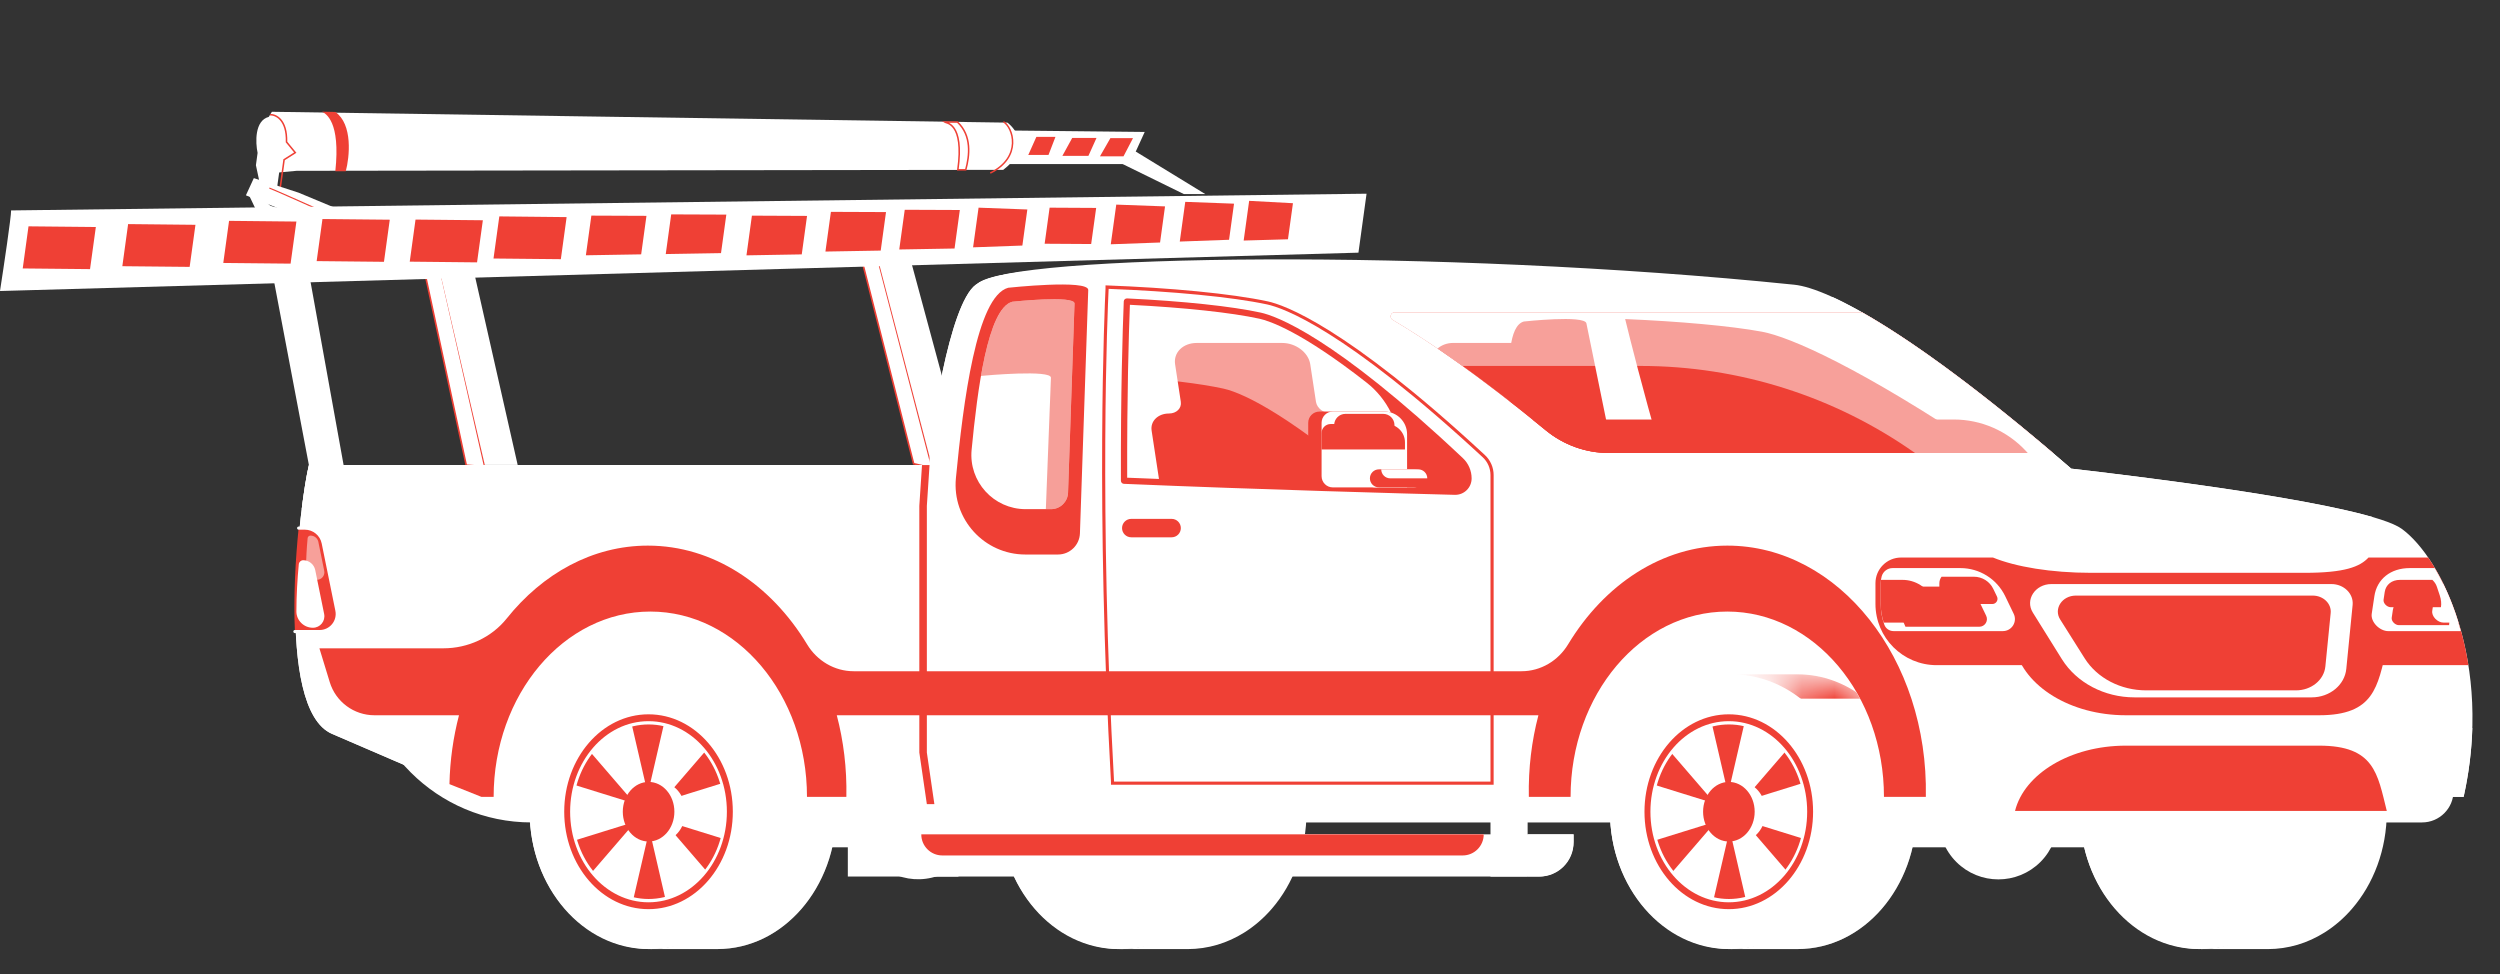 <?xml version="1.0" encoding="UTF-8"?>
<svg xmlns="http://www.w3.org/2000/svg" width="77" height="30" viewBox="0 0 77 30" fill="none">
  <rect x="0" y="0" width="77" height="30" fill="#333333" stroke="none"/>
  <path d="M34.805 5.054L30.905 5.054L31.237 4.021L35.257 4.064L34.805 5.054Z" fill="white"></path>
  <path d="M7.934 4.709L7.882 5.088L7.999 5.635L8.53 5.805L8.678 4.739L8.931 4.654L8.714 4.479C8.754 3.77 8.442 3.597 8.281 3.599C7.84 3.712 7.866 4.386 7.934 4.709Z" fill="white"></path>
  <path d="M8.374 3.443L8.28 3.599L8.402 5.329L9.135 5.261L30.9 5.231C31.72 4.611 31.327 4.003 31.029 3.777L8.374 3.443Z" fill="white"></path>
  <path d="M8.315 3.532C8.492 3.524 8.844 3.682 8.825 4.374L9.094 4.701L8.75 4.919L8.629 5.795" stroke="#EF4035" stroke-width="0.048"></path>
  <path d="M10.328 5.275C10.493 3.73 10.031 3.503 9.919 3.439L10.328 3.448C10.873 3.832 10.766 4.841 10.65 5.275L10.328 5.275Z" fill="#EF4035"></path>
  <path d="M29.502 5.231C29.705 3.763 29.13 3.788 29.086 3.758L29.489 3.758C29.937 4.181 29.862 4.797 29.745 5.231L29.502 5.231Z" stroke="#EF4035" stroke-width="0.048"></path>
  <path d="M31.671 4.773L31.92 4.216L32.508 4.216L32.294 4.772L31.671 4.773Z" fill="#EF4035"></path>
  <path d="M32.721 4.801L33.024 4.249L33.772 4.249L33.523 4.801L32.721 4.801Z" fill="#EF4035"></path>
  <path d="M33.879 4.815L34.2 4.255L34.896 4.255L34.604 4.815L33.879 4.815Z" fill="#EF4035"></path>
  <path d="M13.061 8.292L13.575 8.372L14.931 14.37L14.36 14.33L13.061 8.292Z" fill="white" stroke="#EF4035" stroke-width="0.051"></path>
  <path d="M14.553 8.172L15.944 14.319L14.931 14.319L13.549 8.372L14.553 8.172Z" fill="white"></path>
  <path d="M26.5 7.831L27 7.831L28.71 14.414L28.139 14.282L26.5 7.831Z" fill="white" stroke="#EF4035" stroke-width="0.051"></path>
  <path d="M28 7.831L29.671 14.016L28.707 14.363L27 7.831H28Z" fill="white"></path>
  <path d="M8.58 6.419L13.042 8.274L13.576 8.38L14.556 8.167L9.196 5.934L7.818 5.486L7.574 6.016L8.58 6.419Z" fill="white"></path>
  <path d="M8.297 5.793C8.408 5.817 12.033 7.468 13.914 8.257" stroke="#EF4035" stroke-width="0.036"></path>
  <path d="M34.719 5.122L36.462 5.977H37.121L34.966 4.659L34.788 5.051H34.574L34.719 5.122Z" fill="white"></path>
  <path d="M30.905 3.75C31.198 3.917 31.5 4.831 30.5 5.331" stroke="#EF4035" stroke-width="0.047"></path>
  <path d="M35.197 29.146C35.257 29.132 35.316 29.116 35.375 29.099C35.492 29.064 35.607 29.023 35.719 28.975C35.775 28.951 35.83 28.926 35.885 28.899C36.104 28.792 36.313 28.661 36.507 28.509C36.897 28.205 37.234 27.816 37.497 27.366C37.892 26.691 38.122 25.877 38.122 25.001V25C38.122 24.894 38.118 24.79 38.111 24.687C38.111 24.673 38.11 24.659 38.108 24.645C38.101 24.54 38.09 24.436 38.076 24.332C38.056 24.19 38.031 24.051 38 23.914C37.999 23.911 37.999 23.909 37.998 23.907C37.968 23.774 37.932 23.645 37.891 23.519C37.887 23.506 37.882 23.493 37.878 23.48C37.843 23.375 37.805 23.272 37.763 23.172C37.763 23.171 37.762 23.169 37.762 23.168C37.72 23.067 37.674 22.969 37.625 22.873C37.619 22.86 37.612 22.847 37.606 22.834C37.559 22.743 37.508 22.654 37.456 22.568C37.446 22.553 37.437 22.537 37.427 22.522C37.374 22.437 37.318 22.355 37.259 22.274C37.247 22.258 37.235 22.242 37.223 22.225C37.186 22.177 37.149 22.131 37.111 22.084C37.099 22.069 37.086 22.053 37.073 22.038C37.022 21.978 36.97 21.919 36.916 21.863C36.914 21.862 36.913 21.861 36.913 21.86C36.859 21.804 36.804 21.75 36.748 21.698C36.736 21.688 36.725 21.677 36.713 21.667C36.662 21.621 36.609 21.576 36.556 21.532C36.549 21.527 36.542 21.521 36.534 21.515C36.465 21.46 36.395 21.408 36.323 21.359C36.314 21.353 36.305 21.347 36.295 21.341C36.227 21.295 36.158 21.251 36.087 21.211C36.081 21.208 36.075 21.204 36.07 21.201C35.995 21.159 35.919 21.119 35.842 21.083C35.829 21.077 35.815 21.071 35.802 21.065C35.73 21.032 35.656 21.001 35.581 20.974C35.575 20.971 35.569 20.969 35.563 20.966C35.485 20.938 35.405 20.913 35.324 20.89C35.307 20.886 35.29 20.881 35.273 20.877C35.195 20.856 35.117 20.839 35.039 20.824C35.034 20.823 35.029 20.822 35.024 20.821C34.942 20.807 34.859 20.796 34.775 20.788C34.755 20.785 34.735 20.784 34.715 20.782C34.63 20.776 34.545 20.771 34.459 20.771H36.578C36.664 20.771 36.749 20.776 36.834 20.782C36.854 20.784 36.874 20.785 36.894 20.788C36.978 20.796 37.061 20.807 37.143 20.821C37.148 20.822 37.153 20.823 37.158 20.824C37.237 20.839 37.315 20.857 37.392 20.877C37.409 20.882 37.426 20.886 37.444 20.891C37.524 20.913 37.604 20.938 37.683 20.967C37.689 20.969 37.695 20.972 37.701 20.974C37.776 21.002 37.849 21.032 37.922 21.066C37.935 21.072 37.948 21.077 37.961 21.083C38.038 21.12 38.114 21.159 38.189 21.201C38.194 21.204 38.2 21.208 38.206 21.211C38.277 21.252 38.346 21.295 38.414 21.341C38.424 21.347 38.433 21.353 38.442 21.359C38.514 21.409 38.584 21.46 38.654 21.515C38.656 21.517 38.657 21.518 38.66 21.52C38.664 21.524 38.669 21.529 38.675 21.533C38.728 21.576 38.781 21.621 38.832 21.668C38.844 21.678 38.855 21.689 38.867 21.699C38.923 21.751 38.978 21.805 39.032 21.861L39.034 21.863C39.088 21.92 39.141 21.978 39.192 22.038C39.205 22.054 39.217 22.069 39.23 22.085C39.268 22.131 39.305 22.178 39.341 22.226C39.349 22.237 39.358 22.247 39.367 22.258C39.37 22.263 39.374 22.269 39.378 22.275C39.437 22.355 39.493 22.438 39.546 22.522C39.555 22.538 39.565 22.553 39.574 22.568C39.627 22.655 39.678 22.744 39.725 22.835C39.731 22.848 39.737 22.86 39.744 22.873C39.793 22.97 39.839 23.068 39.881 23.169C39.881 23.17 39.882 23.171 39.882 23.172C39.924 23.273 39.962 23.376 39.997 23.481C40 23.49 40.004 23.498 40.006 23.507C40.008 23.511 40.008 23.515 40.01 23.519C40.05 23.645 40.087 23.775 40.117 23.907C40.117 23.909 40.118 23.912 40.118 23.914C40.173 24.15 40.209 24.395 40.227 24.645C40.229 24.659 40.229 24.673 40.23 24.687C40.237 24.791 40.241 24.895 40.241 25.002C40.241 26.17 39.831 27.228 39.169 27.993C38.92 28.28 38.636 28.526 38.324 28.722C38.065 28.884 37.786 29.012 37.494 29.099C37.201 29.186 36.894 29.232 36.578 29.232H34.459C34.586 29.232 34.711 29.225 34.834 29.211C34.957 29.196 35.078 29.175 35.198 29.147L35.197 29.146Z" fill="white"></path>
  <path d="M34.54 20.771C32.471 20.771 30.795 22.665 30.795 25.001C30.795 27.337 32.471 29.232 34.54 29.232C36.609 29.232 38.285 27.338 38.285 25.001C38.285 22.664 36.609 20.771 34.54 20.771Z" fill="white"></path>
  <path d="M34.458 20.771C32.434 20.771 30.795 22.665 30.795 25.001C30.795 27.337 32.434 29.232 34.458 29.232C36.481 29.232 38.121 27.338 38.121 25.001C38.121 22.664 36.481 20.771 34.458 20.771Z" fill="white"></path>
  <path d="M19.452 22.578H35.645V26.097H19.452V22.578Z" fill="white"></path>
  <path d="M26.496 25.67C26.264 24.686 26.873 23.699 27.858 23.467C28.842 23.235 29.828 23.844 30.061 24.829C30.293 25.813 29.683 26.799 28.699 27.032C27.715 27.264 26.729 26.654 26.496 25.67Z" fill="white"></path>
  <path d="M68.469 29.145C68.529 29.131 68.588 29.115 68.646 29.098C68.764 29.063 68.878 29.022 68.99 28.974C69.047 28.95 69.102 28.925 69.157 28.898C69.376 28.791 69.584 28.66 69.779 28.508C70.169 28.204 70.505 27.816 70.769 27.366C71.164 26.69 71.394 25.876 71.394 25V24.999C71.394 24.894 71.39 24.789 71.383 24.686C71.382 24.672 71.381 24.658 71.38 24.644C71.372 24.539 71.362 24.435 71.348 24.332C71.328 24.19 71.303 24.05 71.272 23.913C71.271 23.91 71.27 23.908 71.27 23.906C71.24 23.774 71.204 23.644 71.163 23.518C71.158 23.505 71.154 23.492 71.149 23.479C71.115 23.375 71.077 23.271 71.035 23.171C71.034 23.17 71.034 23.169 71.034 23.167C70.992 23.066 70.945 22.968 70.897 22.872C70.89 22.859 70.884 22.846 70.878 22.833C70.831 22.742 70.78 22.654 70.727 22.567C70.718 22.552 70.708 22.537 70.699 22.521C70.645 22.437 70.59 22.354 70.531 22.274C70.519 22.257 70.506 22.241 70.494 22.225C70.458 22.177 70.421 22.13 70.383 22.084C70.37 22.068 70.358 22.052 70.345 22.037C70.293 21.977 70.241 21.918 70.187 21.862C70.186 21.861 70.185 21.86 70.184 21.859C70.131 21.803 70.076 21.75 70.019 21.698C70.008 21.687 69.996 21.677 69.985 21.666C69.934 21.62 69.881 21.575 69.828 21.532C69.82 21.526 69.813 21.52 69.806 21.514C69.737 21.459 69.666 21.407 69.595 21.358C69.586 21.352 69.576 21.346 69.567 21.34C69.499 21.295 69.429 21.251 69.358 21.21C69.353 21.207 69.347 21.203 69.341 21.2C69.267 21.158 69.191 21.119 69.113 21.082C69.1 21.076 69.087 21.07 69.074 21.064C69.001 21.031 68.928 21.001 68.853 20.973C68.847 20.971 68.841 20.968 68.835 20.966C68.757 20.937 68.676 20.912 68.596 20.89C68.578 20.885 68.561 20.88 68.544 20.876C68.467 20.856 68.389 20.838 68.311 20.823C68.305 20.822 68.301 20.821 68.296 20.82C68.214 20.806 68.131 20.795 68.047 20.787C68.027 20.785 68.007 20.783 67.987 20.782C67.902 20.775 67.817 20.77 67.731 20.77H69.85C69.936 20.77 70.021 20.775 70.106 20.782C70.126 20.783 70.146 20.785 70.166 20.787C70.25 20.795 70.333 20.806 70.415 20.82C70.42 20.822 70.425 20.823 70.43 20.824C70.509 20.838 70.586 20.856 70.663 20.876C70.681 20.881 70.698 20.885 70.715 20.89C70.796 20.912 70.876 20.938 70.954 20.966C70.961 20.968 70.967 20.971 70.973 20.973C71.047 21.001 71.121 21.032 71.193 21.065C71.206 21.071 71.22 21.077 71.233 21.083C71.31 21.119 71.386 21.158 71.46 21.2C71.466 21.203 71.472 21.207 71.477 21.21C71.548 21.251 71.618 21.295 71.686 21.34C71.695 21.347 71.705 21.353 71.714 21.359C71.786 21.408 71.856 21.46 71.925 21.515C71.927 21.516 71.929 21.518 71.931 21.519C71.936 21.523 71.941 21.528 71.946 21.532C72 21.576 72.052 21.62 72.104 21.667C72.115 21.677 72.127 21.688 72.138 21.698C72.195 21.75 72.25 21.804 72.304 21.86L72.306 21.862C72.36 21.919 72.412 21.978 72.463 22.038C72.476 22.053 72.489 22.069 72.502 22.084C72.54 22.13 72.577 22.177 72.613 22.225C72.621 22.236 72.63 22.246 72.638 22.257C72.642 22.262 72.646 22.268 72.65 22.274C72.709 22.354 72.764 22.437 72.817 22.522C72.827 22.537 72.836 22.552 72.846 22.568C72.899 22.654 72.949 22.743 72.996 22.834C73.003 22.847 73.009 22.86 73.016 22.872C73.064 22.969 73.111 23.067 73.153 23.168C73.153 23.169 73.153 23.17 73.154 23.171C73.195 23.272 73.233 23.375 73.268 23.48C73.271 23.489 73.275 23.497 73.278 23.506C73.279 23.51 73.28 23.514 73.281 23.518C73.322 23.645 73.358 23.774 73.388 23.906C73.389 23.909 73.389 23.911 73.39 23.913C73.445 24.149 73.481 24.394 73.499 24.644C73.5 24.658 73.501 24.672 73.502 24.686C73.509 24.79 73.513 24.895 73.513 25.001C73.513 26.169 73.103 27.227 72.44 27.992C72.192 28.28 71.907 28.526 71.596 28.721C71.336 28.884 71.058 29.012 70.765 29.099C70.473 29.185 70.166 29.232 69.85 29.232H67.731C67.857 29.232 67.982 29.224 68.106 29.21C68.229 29.195 68.35 29.174 68.469 29.146L68.469 29.145Z" fill="white"></path>
  <path d="M67.812 20.77C65.743 20.77 64.067 22.665 64.067 25C64.067 27.336 65.744 29.231 67.812 29.231C69.881 29.231 71.558 27.337 71.558 25C71.558 22.664 69.881 20.77 67.812 20.77Z" fill="white"></path>
  <path d="M67.73 20.77C65.707 20.77 64.067 22.665 64.067 25C64.067 27.336 65.707 29.231 67.73 29.231C69.754 29.231 71.393 27.337 71.393 25C71.393 22.664 69.754 20.77 67.73 20.77Z" fill="white"></path>
  <path d="M52.724 22.577H68.917V26.097H52.724V22.577Z" fill="white"></path>
  <path d="M60.255 26.549C59.54 25.833 59.54 24.674 60.255 23.959C60.97 23.244 62.13 23.244 62.845 23.959C63.56 24.674 63.56 25.833 62.845 26.549C62.13 27.264 60.97 27.264 60.255 26.549Z" fill="white"></path>
  <path d="M70.183 17.277H11.109V20.071C11.109 22.974 13.466 25.331 16.369 25.331H74.6C75.134 25.331 75.569 24.896 75.569 24.362V22.663C75.569 19.69 73.155 17.277 70.183 17.277H70.183Z" fill="white"></path>
  <path d="M19.977 29.231H22.096C24.12 29.231 25.759 27.337 25.759 25C25.759 22.663 24.12 20.77 22.096 20.77H19.977C22.001 20.77 23.64 22.665 23.64 25C23.64 27.336 22.001 29.231 19.977 29.231Z" fill="white"></path>
  <mask id="mask0_1375_118583" style="mask-type:luminance" maskUnits="userSpaceOnUse" x="19" y="20" width="7" height="10">
    <path d="M19.977 29.231H22.096C24.12 29.231 25.759 27.337 25.759 25C25.759 22.663 24.12 20.77 22.096 20.77H19.977C22.001 20.77 23.64 22.665 23.64 25C23.64 27.336 22.001 29.231 19.977 29.231Z" fill="white"></path>
  </mask>
  <g mask="url(#mask0_1375_118583)">
    <path d="M23.64 25C23.64 24.772 23.624 24.549 23.594 24.331H25.713C25.743 24.549 25.759 24.772 25.759 25C25.759 27.336 24.12 29.231 22.096 29.231H19.977C22.001 29.231 23.64 27.336 23.64 25Z" fill="white"></path>
    <path d="M24.884 22.257C25.155 22.624 25.373 23.046 25.524 23.506C25.61 23.769 25.673 24.046 25.712 24.331H23.594C23.555 24.046 23.491 23.769 23.405 23.506C23.255 23.046 23.037 22.624 22.765 22.257H24.884Z" fill="white"></path>
    <path d="M24.176 21.518C24.439 21.728 24.677 21.977 24.884 22.256H22.765C22.558 21.977 22.32 21.728 22.058 21.518H24.176Z" fill="white"></path>
    <path d="M19.977 20.77H22.096C22.869 20.77 23.586 21.047 24.177 21.519H22.058C21.467 21.047 20.75 20.77 19.977 20.77Z" fill="white"></path>
  </g>
  <path d="M20.059 20.77C17.99 20.77 16.314 22.665 16.314 25C16.314 27.336 17.991 29.231 20.059 29.231C22.128 29.231 23.805 27.337 23.805 25C23.805 22.664 22.128 20.77 20.059 20.77Z" fill="white"></path>
  <path d="M19.977 20.77C17.954 20.77 16.314 22.665 16.314 25C16.314 27.336 17.954 29.231 19.977 29.231C22.001 29.231 23.64 27.337 23.64 25C23.64 22.664 22.001 20.77 19.977 20.77Z" fill="white"></path>
  <path d="M19.977 21.854C18.472 21.854 17.252 23.263 17.252 25C17.252 26.737 18.472 28.146 19.977 28.146C21.482 28.146 22.701 26.738 22.701 25C22.701 23.262 21.482 21.854 19.977 21.854Z" fill="white"></path>
  <path d="M19.977 22.313C18.691 22.313 17.649 23.517 17.649 25.001C17.649 26.485 18.691 27.689 19.977 27.689C21.263 27.689 22.305 26.485 22.305 25.001C22.305 23.516 21.263 22.313 19.977 22.313Z" fill="#EF4035"></path>
  <path d="M19.977 22.001C21.412 22.001 22.576 23.345 22.576 25.002C22.576 26.66 21.412 28.005 19.977 28.005C18.541 28.005 17.377 26.66 17.377 25.002C17.377 23.344 18.54 22.001 19.977 22.001ZM19.577 25.303L17.692 25.889C17.802 26.266 17.979 26.606 18.208 26.891L19.577 25.303ZM18.176 23.155C17.952 23.446 17.779 23.789 17.675 24.169L19.552 24.752L18.176 23.155ZM19.451 22.286L19.952 24.451L20.456 22.273C20.301 22.238 20.141 22.218 19.977 22.218C19.796 22.218 19.621 22.243 19.451 22.287L19.451 22.286ZM21.777 26.85C22.001 26.559 22.175 26.216 22.278 25.836L20.401 25.253L21.777 26.85ZM22.261 24.117C22.151 23.74 21.974 23.4 21.745 23.114L20.376 24.702L22.261 24.117ZM20.502 27.719L20.002 25.554L19.498 27.732C19.653 27.768 19.813 27.787 19.977 27.787C20.157 27.787 20.333 27.762 20.502 27.719V27.719Z" fill="white"></path>
  <path d="M19.974 22.001C21.409 22.001 22.571 23.344 22.571 25.001C22.571 26.658 21.409 28.002 19.974 28.002C18.54 28.002 17.378 26.658 17.378 25.001C17.378 23.344 18.54 22.001 19.974 22.001ZM19.974 27.791C21.308 27.791 22.388 26.541 22.388 25.001C22.388 23.46 21.308 22.212 19.974 22.212C18.641 22.212 17.56 23.461 17.56 25.001C17.56 26.541 18.641 27.791 19.974 27.791Z" fill="#EF4035"></path>
  <path d="M20.317 24.083C19.877 24.083 19.522 24.494 19.522 25.001C19.522 25.507 19.878 25.919 20.317 25.919C20.755 25.919 21.111 25.508 21.111 25.001C21.111 24.494 20.755 24.083 20.317 24.083Z" fill="white"></path>
  <path d="M19.977 24.083C19.538 24.083 19.182 24.494 19.182 25.001C19.182 25.507 19.538 25.919 19.977 25.919C20.416 25.919 20.771 25.508 20.771 25.001C20.771 24.494 20.416 24.083 19.977 24.083Z" fill="#EF4035"></path>
  <path d="M53.249 29.231H55.368C57.391 29.231 59.031 27.337 59.031 25C59.031 22.663 57.391 20.77 55.368 20.77H53.249C55.273 20.77 56.912 22.665 56.912 25C56.912 27.336 55.273 29.231 53.249 29.231Z" fill="white"></path>
  <mask id="mask1_1375_118583" style="mask-type:luminance" maskUnits="userSpaceOnUse" x="53" y="20" width="7" height="10">
    <path d="M53.249 29.231H55.368C57.391 29.231 59.031 27.337 59.031 25C59.031 22.663 57.391 20.77 55.368 20.77H53.249C55.273 20.77 56.912 22.665 56.912 25C56.912 27.336 55.273 29.231 53.249 29.231Z" fill="white"></path>
  </mask>
  <g mask="url(#mask1_1375_118583)">
    <path d="M56.912 25C56.912 24.772 56.896 24.549 56.866 24.331H58.985C59.015 24.549 59.031 24.772 59.031 25C59.031 27.336 57.392 29.231 55.368 29.231H53.249C55.273 29.231 56.912 27.336 56.912 25Z" fill="white"></path>
    <path d="M58.157 22.257C58.428 22.624 58.646 23.046 58.797 23.506C58.883 23.769 58.946 24.046 58.986 24.331H56.867C56.828 24.046 56.764 23.769 56.678 23.506C56.528 23.046 56.31 22.624 56.038 22.257H58.157Z" fill="white"></path>
    <path d="M57.45 21.518C57.713 21.728 57.951 21.977 58.157 22.256H56.039C55.832 21.977 55.594 21.728 55.331 21.518H57.45Z" fill="white"></path>
    <path d="M53.249 20.77H55.368C56.141 20.77 56.858 21.047 57.449 21.519H55.33C54.739 21.047 54.022 20.77 53.249 20.77Z" fill="#EF4035"></path>
  </g>
  <path d="M53.332 20.77C51.263 20.77 49.587 22.665 49.587 25C49.587 27.336 51.263 29.231 53.332 29.231C55.401 29.231 57.078 27.337 57.078 25C57.078 22.664 55.401 20.77 53.332 20.77Z" fill="white"></path>
  <path d="M53.25 20.77C51.226 20.77 49.587 22.665 49.587 25C49.587 27.336 51.226 29.231 53.25 29.231C55.273 29.231 56.913 27.337 56.913 25C56.913 22.664 55.273 20.77 53.25 20.77Z" fill="white"></path>
  <path d="M53.249 21.854C51.744 21.854 50.524 23.263 50.524 25C50.524 26.737 51.744 28.146 53.249 28.146C54.754 28.146 55.974 26.738 55.974 25C55.974 23.262 54.754 21.854 53.249 21.854Z" fill="white"></path>
  <path d="M53.25 22.313C51.964 22.313 50.922 23.517 50.922 25.001C50.922 26.485 51.964 27.689 53.25 27.689C54.536 27.689 55.577 26.485 55.577 25.001C55.577 23.516 54.535 22.313 53.25 22.313Z" fill="#EF4035"></path>
  <path d="M53.25 22.001C54.685 22.001 55.849 23.345 55.849 25.002C55.849 26.66 54.685 28.005 53.25 28.005C51.814 28.005 50.65 26.66 50.65 25.002C50.65 23.344 51.813 22.001 53.25 22.001ZM52.85 25.303L50.965 25.889C51.075 26.266 51.252 26.606 51.481 26.891L52.85 25.303ZM51.449 23.155C51.225 23.446 51.051 23.789 50.948 24.169L52.825 24.752L51.448 23.155H51.449ZM52.724 22.286L53.225 24.451L53.729 22.273C53.574 22.238 53.414 22.218 53.25 22.218C53.069 22.218 52.894 22.243 52.725 22.287L52.724 22.286ZM55.05 26.85C55.274 26.559 55.448 26.216 55.551 25.836L53.674 25.253L55.05 26.85ZM55.534 24.117C55.425 23.74 55.247 23.4 55.019 23.114L53.649 24.702L55.534 24.117ZM53.775 27.719L53.275 25.554L52.771 27.732C52.926 27.768 53.086 27.787 53.25 27.787C53.431 27.787 53.606 27.762 53.775 27.719V27.719Z" fill="white"></path>
  <path d="M53.247 22.001C54.681 22.001 55.843 23.344 55.843 25.001C55.843 26.658 54.681 28.002 53.247 28.002C51.812 28.002 50.65 26.658 50.65 25.001C50.65 23.344 51.812 22.001 53.247 22.001ZM53.247 27.791C54.58 27.791 55.661 26.541 55.661 25.001C55.661 23.46 54.58 22.212 53.247 22.212C51.913 22.212 50.833 23.461 50.833 25.001C50.833 26.541 51.913 27.791 53.247 27.791Z" fill="#EF4035"></path>
  <path d="M53.589 24.083C53.149 24.083 52.794 24.494 52.794 25.001C52.794 25.507 53.15 25.919 53.589 25.919C54.027 25.919 54.383 25.508 54.383 25.001C54.383 24.494 54.027 24.083 53.589 24.083Z" fill="white"></path>
  <path d="M53.249 24.083C52.81 24.083 52.455 24.494 52.455 25.001C52.455 25.507 52.811 25.919 53.249 25.919C53.688 25.919 54.044 25.508 54.044 25.001C54.044 24.494 53.688 24.083 53.249 24.083Z" fill="#EF4035"></path>
  <path d="M28.376 24.936H29.52V26.999H28.376V24.936Z" fill="white"></path>
  <path d="M45.907 24.936H47.051V26.999H45.907V24.936Z" fill="white"></path>
  <path d="M37.141 24.936H38.285V26.999H37.141V24.936Z" fill="white"></path>
  <path d="M48.466 25.698H26.113V26.998H47.385C47.982 26.998 48.466 26.514 48.466 25.917V25.699V25.698Z" fill="white"></path>
  <path d="M45.698 25.698H27.372V25.702C27.372 26.058 27.662 26.348 28.019 26.348H45.051C45.408 26.348 45.698 26.058 45.698 25.702V25.698Z" fill="white"></path>
  <path d="M48.466 25.698H47.051V26.998H47.419C47.997 26.998 48.466 26.529 48.466 25.951V25.698Z" fill="white"></path>
  <path d="M45.698 25.698H28.376V25.702C28.376 26.058 28.666 26.348 29.023 26.348H45.051C45.408 26.348 45.698 26.058 45.698 25.702V25.698Z" fill="#EF4035"></path>
  <path d="M9.514 14.325H28.629C28.629 13.414 30.105 8.738 30.108 8.736C31.105 7.834 44.267 7.639 55.26 8.769C56.346 8.88 59.064 10.335 63.789 14.433C66.106 14.7 72.94 15.54 73.972 16.287C75.218 17.19 76.795 20.437 75.879 24.543H58.025C58.025 21.391 55.864 18.836 53.199 18.836C50.534 18.836 48.374 21.391 48.374 24.543H24.855C24.855 21.391 22.694 18.836 20.029 18.836C17.364 18.836 15.204 21.391 15.204 24.543H14.825C13.321 23.956 12.716 23.671 10.226 22.603C8.431 21.833 9.238 15.43 9.515 14.325H9.514Z" fill="white"></path>
  <path d="M9.515 14.325H28.63C28.63 13.414 29.235 9.361 30.057 8.769C31.099 8.017 36.172 8.222 39.047 8.769C40.119 8.973 42.85 10.335 47.576 14.434C49.893 14.7 56.727 15.54 57.759 16.288C58.4 16.752 59.128 17.836 59.559 19.339C60.083 21.164 61.755 22.42 63.654 22.42H76.148C76.128 23.094 76.045 23.805 75.881 24.543H58.026C58.026 21.391 55.866 18.836 53.201 18.836C50.535 18.836 48.375 21.391 48.375 24.543H24.856C24.856 21.391 22.695 18.836 20.03 18.836C17.365 18.836 15.205 21.391 15.205 24.543H14.826C13.322 23.957 12.717 23.671 10.227 22.603C8.433 21.834 9.239 15.43 9.516 14.325H9.515Z" fill="white"></path>
  <path d="M65.477 22.966H71.428C73.138 22.966 73.227 23.834 73.513 24.976H62.063C62.349 23.834 63.767 22.966 65.477 22.966Z" fill="#EF4035"></path>
  <path d="M31.458 15.682H9.292C9.37 15.055 9.455 14.565 9.515 14.325H28.63C28.63 13.414 29.235 9.361 30.056 8.769C31.099 8.017 36.172 8.222 39.047 8.769C40.119 8.973 42.85 10.335 47.576 14.434C49.892 14.7 56.726 15.54 57.759 16.288C58.043 16.494 58.345 16.823 58.63 17.256C54.504 15.808 46.073 15.682 31.457 15.682H31.458Z" fill="white"></path>
  <path d="M14.553 19.967C14.811 19.967 15.051 19.836 15.192 19.62C16.312 17.904 18.027 16.805 19.953 16.805C21.436 16.805 22.796 17.458 23.854 18.543C24.737 19.448 25.94 19.967 27.204 19.967H45.949C47.212 19.967 48.416 19.447 49.299 18.543C50.357 17.458 51.717 16.805 53.2 16.805C56.629 16.805 59.397 20.288 59.314 24.541C59.313 24.541 59.313 24.542 59.312 24.543H58.024C58.024 21.391 55.864 18.836 53.199 18.836C50.534 18.836 48.373 21.391 48.373 24.543H47.089C47.089 24.543 47.087 24.542 47.086 24.541C47.069 23.663 47.175 22.818 47.381 22.03H25.772C25.979 22.818 26.084 23.663 26.067 24.541C26.066 24.541 26.066 24.542 26.065 24.543H24.854C24.854 21.391 22.693 18.836 20.028 18.836C17.363 18.836 15.202 21.391 15.202 24.543H14.824C14.457 24.399 14.142 24.274 13.841 24.151C13.857 23.412 13.96 22.701 14.136 22.03H11.533C10.899 22.03 10.339 21.616 10.154 21.009L9.837 19.968H14.553L14.553 19.967Z" fill="white"></path>
  <path d="M13.657 19.968C14.412 19.968 15.135 19.638 15.607 19.049C16.714 17.664 18.252 16.805 19.954 16.805C21.962 16.805 23.743 18.001 24.858 19.845C25.164 20.352 25.701 20.674 26.293 20.674H46.862C47.454 20.674 47.992 20.352 48.298 19.845C49.412 18.001 51.193 16.805 53.202 16.805C56.63 16.805 59.398 20.288 59.316 24.541C59.315 24.541 59.314 24.542 59.314 24.543H58.026C58.026 21.391 55.865 18.836 53.2 18.836C50.535 18.836 48.374 21.391 48.374 24.543H47.09C47.09 24.543 47.089 24.542 47.088 24.541C47.071 23.663 47.176 22.818 47.383 22.03H25.773C25.98 22.818 26.086 23.663 26.068 24.541C26.068 24.541 26.067 24.542 26.066 24.543H24.855C24.855 21.391 22.695 18.836 20.03 18.836C17.365 18.836 15.204 21.391 15.204 24.543H14.826C14.458 24.399 14.144 24.274 13.843 24.151C13.859 23.412 13.962 22.701 14.137 22.03H11.534C10.9 22.03 10.341 21.616 10.156 21.009L9.838 19.968H13.658H13.657Z" fill="#EF4035"></path>
  <path d="M62.136 13.039C62.657 13.465 63.208 13.929 63.79 14.434C65.746 14.659 70.924 15.293 73.109 15.935C68.068 15.818 57.252 15.436 55.037 14.285C53.589 13.533 57.669 13.191 62.136 13.039Z" fill="white"></path>
  <path d="M28.547 24.768H28.779L28.547 23.177V15.582L28.63 14.325H28.398L28.315 15.582V23.177L28.547 24.768Z" fill="#EF4035"></path>
  <path d="M38.812 9.723C39.649 9.906 41.64 11.017 44.995 14.185C45.144 14.326 45.23 14.526 45.23 14.734C45.23 14.965 45.041 15.15 44.81 15.144C43.417 15.108 38.796 14.982 34.62 14.806C34.612 12.041 34.676 10.091 34.708 9.287C36.343 9.366 37.891 9.521 38.812 9.723L38.812 9.723Z" fill="white"></path>
  <path d="M48.438 14.433C44.87 11.339 42.44 9.805 41.001 9.151H56.445C57.895 9.815 60.292 11.399 63.791 14.433C63.791 14.433 63.791 14.433 63.791 14.433H48.438C48.438 14.433 48.438 14.433 48.438 14.433Z" fill="white"></path>
  <path d="M65.477 22.03H71.428C73.138 22.03 73.227 21.139 73.513 19.967H62.063C62.349 21.139 63.767 22.03 65.477 22.03Z" fill="#EF4035"></path>
  <path d="M57.353 9.621C58.726 10.399 60.663 11.766 63.23 13.952H49.552C48.843 13.952 48.157 13.704 47.609 13.254C45.641 11.635 44.08 10.551 42.894 9.851C42.785 9.787 42.83 9.62 42.957 9.62H57.353L57.353 9.621Z" fill="#EF4035"></path>
  <path d="M9.956 16.728L10.377 18.802C10.445 19.137 10.188 19.452 9.846 19.452H9.083C9.035 18.384 9.101 17.226 9.198 16.266H9.39C9.664 16.266 9.901 16.459 9.956 16.728H9.956Z" fill="#EF4035"></path>
  <path d="M9.709 17.558L9.984 18.911C10.028 19.13 9.861 19.335 9.637 19.335C9.358 19.335 9.128 19.11 9.129 18.831C9.13 18.332 9.16 17.827 9.203 17.378C9.209 17.308 9.269 17.255 9.339 17.255C9.518 17.255 9.673 17.382 9.709 17.558Z" fill="white"></path>
  <path opacity="0.5" d="M9.806 16.694L9.986 17.581C10.016 17.724 9.906 17.858 9.759 17.858C9.576 17.858 9.426 17.711 9.426 17.528C9.427 17.201 9.447 16.87 9.475 16.576C9.479 16.53 9.518 16.496 9.564 16.496C9.682 16.496 9.783 16.578 9.807 16.694H9.806Z" fill="white"></path>
  <path d="M9.082 19.5H9.845C10.023 19.5 10.19 19.421 10.302 19.284C10.415 19.146 10.459 18.967 10.424 18.792L10.002 16.719C9.943 16.429 9.685 16.218 9.389 16.218H9.198C9.171 16.218 9.15 16.239 9.15 16.266C9.15 16.292 9.171 16.314 9.198 16.314H9.389C9.64 16.314 9.858 16.492 9.908 16.738L10.329 18.811C10.359 18.957 10.322 19.107 10.228 19.222C10.134 19.337 9.995 19.404 9.846 19.404H9.082C9.056 19.404 9.034 19.425 9.034 19.452C9.034 19.478 9.056 19.5 9.082 19.5L9.082 19.5Z" fill="white"></path>
  <path d="M58.554 17.171H61.381C62.082 17.458 63.174 17.643 64.405 17.643H70.984C72.215 17.643 72.685 17.458 72.951 17.171H74.788C75.322 17.95 75.806 19.093 76.027 20.487H59.651C58.608 20.487 57.764 19.642 57.764 18.6V17.962C57.764 17.525 58.118 17.172 58.554 17.172L58.554 17.171Z" fill="#EF4035"></path>
  <path d="M61.759 18.36L62.022 18.905C62.142 19.152 61.962 19.438 61.688 19.438H58.32C58.194 19.438 58.081 19.36 58.038 19.242C57.965 19.043 57.926 18.828 57.926 18.605V17.966C57.926 17.89 57.937 17.817 57.957 17.747C58.001 17.599 58.137 17.497 58.291 17.497H60.381C60.968 17.497 61.503 17.832 61.759 18.36Z" fill="white"></path>
  <path d="M61.006 18.617L61.174 18.965C61.25 19.122 61.136 19.304 60.961 19.304H58.688C58.609 19.144 58.563 18.964 58.563 18.773V18.366C58.563 18.253 58.601 18.151 58.664 18.067H60.128C60.502 18.067 60.843 18.281 61.006 18.617Z" fill="#EF4035"></path>
  <path d="M61.393 18.137L61.507 18.373C61.559 18.48 61.481 18.604 61.362 18.604H59.817C59.764 18.495 59.732 18.373 59.732 18.243V17.966C59.732 17.89 59.758 17.82 59.8 17.763H60.796C61.05 17.763 61.282 17.908 61.393 18.137Z" fill="#EF4035"></path>
  <path d="M59.529 18.446L59.707 18.815C59.788 18.982 59.666 19.176 59.481 19.176H58.019C57.961 18.995 57.926 18.805 57.926 18.605V17.966C57.926 17.93 57.931 17.895 57.935 17.86H58.596C58.993 17.86 59.355 18.088 59.529 18.445V18.446Z" fill="#EF4035"></path>
  <path d="M74.221 17.497H74.989C75.302 18.024 75.586 18.68 75.795 19.439H73.562C73.288 19.439 73.012 19.152 73.049 18.906L73.131 18.361C73.21 17.833 73.633 17.497 74.22 17.497L74.221 17.497Z" fill="white"></path>
  <path d="M73.7 18.788L73.665 19.025C73.649 19.131 73.768 19.255 73.887 19.255H75.432C75.449 19.146 75.44 19.024 75.396 18.894L75.304 18.617C75.278 18.541 75.229 18.471 75.168 18.414H74.172C73.918 18.414 73.734 18.559 73.7 18.788Z" fill="#EF4035"></path>
  <path d="M75.26 19.176C75.074 19.176 74.888 18.982 74.913 18.815L74.968 18.446C74.998 18.248 75.101 18.091 75.254 17.99C75.427 18.345 75.585 18.742 75.719 19.177H75.26V19.176Z" fill="white"></path>
  <path d="M73.449 18.235L73.414 18.471C73.398 18.578 73.517 18.702 73.636 18.702H75.181C75.198 18.593 75.189 18.47 75.145 18.34L75.053 18.064C75.027 17.987 74.978 17.918 74.916 17.86H73.921C73.667 17.86 73.483 18.006 73.449 18.235Z" fill="#EF4035"></path>
  <path d="M31.582 17.079H32.586C32.95 17.079 33.249 16.791 33.262 16.427L33.518 8.931C33.518 8.597 31.052 8.863 31.052 8.863C30.078 9.128 29.669 12.375 29.442 14.726C29.32 15.988 30.314 17.079 31.582 17.079Z" fill="#EF4035"></path>
  <path d="M31.59 15.682H32.371C32.654 15.682 32.886 15.458 32.896 15.175L33.095 9.347C33.095 9.087 31.177 9.294 31.177 9.294C30.42 9.5 30.102 12.025 29.926 13.852C29.831 14.834 30.604 15.682 31.59 15.682H31.59Z" fill="white"></path>
  <path opacity="0.5" d="M32.368 11.632C32.368 11.383 30.382 11.562 30.214 11.578C30.417 10.41 30.715 9.419 31.177 9.294C31.177 9.294 33.095 9.087 33.095 9.347L32.896 15.175C32.886 15.458 32.654 15.682 32.371 15.682H32.212L32.369 11.632H32.368Z" fill="#EF4035"></path>
  <path d="M42.957 9.621H57.353C58.726 10.399 60.663 11.766 63.23 13.952H61.22C57.292 11.315 55.127 10.376 54.271 10.217C53.297 10.037 51.709 9.897 50.055 9.827C50.21 10.464 50.574 11.91 51.156 13.952H49.677L48.861 9.957C48.799 9.697 46.931 9.903 46.931 9.903C46.474 10.036 46.43 11.132 46.526 12.383C45.059 11.235 43.853 10.417 42.894 9.851C42.785 9.787 42.831 9.62 42.957 9.62L42.957 9.621Z" fill="white"></path>
  <path d="M44.764 10.563H47.395C47.818 10.563 48.206 10.857 48.261 11.22L48.437 12.376C48.468 12.575 48.68 12.736 48.912 12.736C49.252 12.736 49.563 12.973 49.607 13.264L49.712 13.951H49.553C48.844 13.951 48.157 13.704 47.61 13.254C46.329 12.201 45.223 11.376 44.278 10.734C44.398 10.629 44.567 10.562 44.764 10.562V10.563ZM44.994 14.185C45.144 14.326 45.229 14.526 45.229 14.734C45.229 14.965 45.04 15.15 44.809 15.144C44.538 15.137 44.144 15.127 43.656 15.113L43.374 13.265C43.349 13.102 43.416 12.957 43.537 12.86C43.991 13.256 44.476 13.696 44.994 14.185V14.185ZM36.004 12.736C36.236 12.736 36.399 12.575 36.369 12.376L36.193 11.22C36.138 10.857 36.436 10.563 36.859 10.563H39.49C39.913 10.563 40.301 10.857 40.356 11.22L40.532 12.376C40.563 12.575 40.775 12.736 41.007 12.736C41.347 12.736 41.658 12.973 41.702 13.264L41.976 15.065C40.214 15.012 37.945 14.938 35.711 14.85L35.47 13.264C35.425 12.973 35.665 12.736 36.004 12.736Z" fill="#EF4035"></path>
  <path d="M60.179 12.921C61.02 12.921 61.822 13.271 62.394 13.886L62.455 13.952H49.553C48.844 13.952 48.157 13.704 47.61 13.254C47.471 13.14 47.335 13.03 47.201 12.921H60.179Z" fill="#EF4035"></path>
  <path opacity="0.5" d="M38.812 9.723C39.649 9.907 41.64 11.018 44.995 14.186C45.149 14.331 45.234 14.539 45.23 14.753C45.224 14.976 45.034 15.151 44.811 15.145C44.332 15.132 43.468 15.109 42.371 15.077C39.907 12.936 38.385 12.124 37.681 11.969C36.963 11.812 35.866 11.683 34.644 11.597C34.664 10.518 34.691 9.729 34.709 9.287C36.343 9.366 37.891 9.521 38.812 9.723V9.723Z" fill="white"></path>
  <path opacity="0.5" d="M50.526 11.271H45.045C44.225 10.682 43.508 10.215 42.894 9.853C42.785 9.788 42.83 9.622 42.957 9.622H57.353C58.726 10.4 60.663 11.767 63.23 13.953H58.982C56.516 12.21 53.562 11.271 50.527 11.271H50.526Z" fill="white"></path>
  <g style="mix-blend-mode:multiply">
    <path d="M35.552 16.769C35.155 16.769 34.833 16.544 34.833 16.266C34.833 15.987 35.155 15.762 35.552 15.762C35.95 15.762 36.272 15.987 36.272 16.266C36.272 16.544 35.95 16.769 35.552 16.769Z" fill="white"></path>
  </g>
  <g style="mix-blend-mode:multiply">
    <path d="M35.021 16.549H36.264C36.42 16.549 36.548 16.422 36.548 16.265C36.548 16.108 36.42 15.981 36.264 15.981H35.021C34.864 15.981 34.737 16.108 34.737 16.265C34.737 16.422 34.864 16.549 35.021 16.549Z" fill="white"></path>
  </g>
  <path d="M34.843 16.549H36.086C36.243 16.549 36.37 16.422 36.37 16.265C36.37 16.108 36.243 15.981 36.086 15.981H34.843C34.686 15.981 34.559 16.108 34.559 16.265C34.559 16.422 34.686 16.549 34.843 16.549Z" fill="#EF4035"></path>
  <path d="M34.05 8.885V8.789C36.023 8.861 37.923 9.041 39.049 9.283C39.532 9.387 41.441 10.035 45.735 14.016C45.906 14.174 46.004 14.399 46.004 14.632V24.169H34.218V24.082C33.746 15.626 34.023 9.443 34.05 8.885V8.885ZM45.907 14.632C45.907 14.426 45.821 14.226 45.67 14.086C41.394 10.122 39.506 9.48 39.029 9.377C37.949 9.145 36.09 8.971 34.146 8.897C34.117 9.492 33.844 15.655 34.313 24.073H45.907V14.632Z" fill="#EF4035"></path>
  <path d="M34.643 9.216C34.662 9.199 34.687 9.191 34.713 9.191C36.44 9.274 37.942 9.434 38.833 9.629C39.284 9.728 41.067 10.343 45.061 14.115C45.229 14.274 45.326 14.5 45.326 14.734C45.326 14.873 45.272 15.001 45.173 15.098C45.078 15.191 44.953 15.241 44.821 15.241C44.816 15.241 44.812 15.241 44.807 15.241C43.477 15.207 38.811 15.08 34.615 14.902C34.564 14.9 34.524 14.857 34.524 14.805C34.516 12.1 34.576 10.185 34.612 9.283C34.613 9.258 34.624 9.234 34.643 9.216ZM34.716 14.713C37.77 14.842 41.056 14.943 43.116 15.002V13.886C43.116 13.066 42.737 12.291 42.092 11.785C40.094 10.219 39.107 9.886 38.792 9.817C37.927 9.628 36.477 9.472 34.801 9.388C34.765 10.313 34.711 12.153 34.717 14.713H34.716Z" fill="#EF4035"></path>
  <path d="M42.638 12.676H40.639C40.448 12.676 40.293 12.831 40.293 13.022V14.666C40.293 14.857 40.448 15.012 40.639 15.012H43.338V13.376C43.338 12.99 43.024 12.676 42.638 12.676V12.676Z" fill="#EF4035"></path>
  <path d="M42.638 12.676H41.05C40.86 12.676 40.705 12.831 40.705 13.022V14.666C40.705 14.857 40.86 15.012 41.05 15.012H43.338V13.376C43.338 12.99 43.024 12.676 42.638 12.676V12.676Z" fill="white"></path>
  <path d="M42.707 13.06H40.984C40.83 13.06 40.704 13.185 40.704 13.34V13.844H43.273V13.626C43.273 13.314 43.019 13.06 42.707 13.06H42.707Z" fill="#EF4035"></path>
  <path d="M41.44 13.443H42.602C42.795 13.443 42.95 13.288 42.95 13.095C42.95 12.903 42.795 12.747 42.602 12.747H41.44C41.247 12.747 41.092 12.903 41.092 13.095C41.092 13.288 41.247 13.443 41.44 13.443Z" fill="#EF4035"></path>
  <path d="M42.345 15.011H43.556C43.71 15.011 43.834 14.887 43.834 14.733C43.834 14.58 43.71 14.456 43.556 14.456H42.345C42.191 14.456 42.067 14.58 42.067 14.733C42.067 14.887 42.191 15.011 42.345 15.011Z" fill="white"></path>
  <path d="M42.471 15.011H43.682C43.836 15.011 43.96 14.887 43.96 14.733C43.96 14.58 43.836 14.456 43.682 14.456H42.471C42.317 14.456 42.193 14.58 42.193 14.733C42.193 14.887 42.317 15.011 42.471 15.011Z" fill="#EF4035"></path>
  <path d="M42.542 14.456H43.682C43.836 14.456 43.96 14.58 43.96 14.733H42.82C42.666 14.733 42.542 14.609 42.542 14.456Z" fill="white"></path>
  <path d="M65.743 21.479H71.199C71.755 21.479 72.218 21.098 72.266 20.601L72.461 18.631C72.494 18.286 72.192 17.989 71.807 17.989H63.184C62.682 17.989 62.366 18.474 62.611 18.867L63.505 20.301C63.959 21.029 64.815 21.479 65.743 21.479Z" fill="white"></path>
  <path d="M66.102 21.263H70.718C71.187 21.263 71.579 20.944 71.621 20.529L71.785 18.881C71.814 18.593 71.558 18.344 71.232 18.344H63.937C63.513 18.344 63.245 18.75 63.453 19.079L64.209 20.278C64.593 20.887 65.317 21.263 66.102 21.263Z" fill="#EF4035"></path>
  <path d="M10.584 14.329H10.032H9.515L8.114 6.946L7.653 5.978H7.929L8.322 6.333L9.551 6.778L9.081 7.66H9.38L10.584 14.329Z" fill="white"></path>
  <path d="M4.03867e-05 8.963C0.116 8.212 0.347 6.663 0.342 6.481L42.09 5.966L41.84 7.782L4.03867e-05 8.963Z" fill="white"></path>
  <path d="M0.7 8.268L0.878 6.971L2.952 6.992L2.773 8.289L0.7 8.268Z" fill="#EF4035"></path>
  <path d="M3.768 8.199L3.946 6.902L6.02 6.924L5.841 8.22L3.768 8.199Z" fill="#EF4035"></path>
  <path d="M6.877 8.099L7.055 6.802L9.129 6.824L8.95 8.12L6.877 8.099Z" fill="#EF4035"></path>
  <path d="M9.753 8.042L9.932 6.746L12.005 6.767L11.826 8.064L9.753 8.042Z" fill="#EF4035"></path>
  <path d="M12.62 8.059L12.798 6.763L14.872 6.784L14.693 8.081L12.62 8.059Z" fill="#EF4035"></path>
  <path d="M15.2 7.962L15.379 6.665L17.452 6.687L17.274 7.983L15.2 7.962Z" fill="#EF4035"></path>
  <path d="M18.045 7.863L18.214 6.641L19.911 6.648L19.748 7.834L18.045 7.863Z" fill="#EF4035"></path>
  <path d="M20.505 7.825L20.673 6.603L22.371 6.61L22.207 7.796L20.505 7.825Z" fill="#EF4035"></path>
  <path d="M22.991 7.865L23.159 6.642L24.857 6.65L24.694 7.835L22.991 7.865Z" fill="#EF4035"></path>
  <path d="M25.423 7.748L25.592 6.525L27.289 6.532L27.126 7.718L25.423 7.748Z" fill="#EF4035"></path>
  <path d="M27.697 7.684L27.866 6.461L29.563 6.468L29.4 7.654L27.697 7.684Z" fill="#EF4035"></path>
  <path d="M29.971 7.618L30.14 6.396L31.642 6.452L31.489 7.563L29.971 7.618Z" fill="#EF4035"></path>
  <path d="M34.212 7.524L34.381 6.302L35.883 6.357L35.73 7.469L34.212 7.524Z" fill="#EF4035"></path>
  <path d="M36.337 7.44L36.506 6.217L38.008 6.273L37.855 7.385L36.337 7.44Z" fill="#EF4035"></path>
  <path d="M38.305 7.409L38.474 6.186L39.823 6.259L39.669 7.37L38.305 7.409Z" fill="#EF4035"></path>
  <path d="M32.175 7.507L32.328 6.396L33.762 6.404L33.608 7.516L32.175 7.507Z" fill="#EF4035"></path>
</svg>

